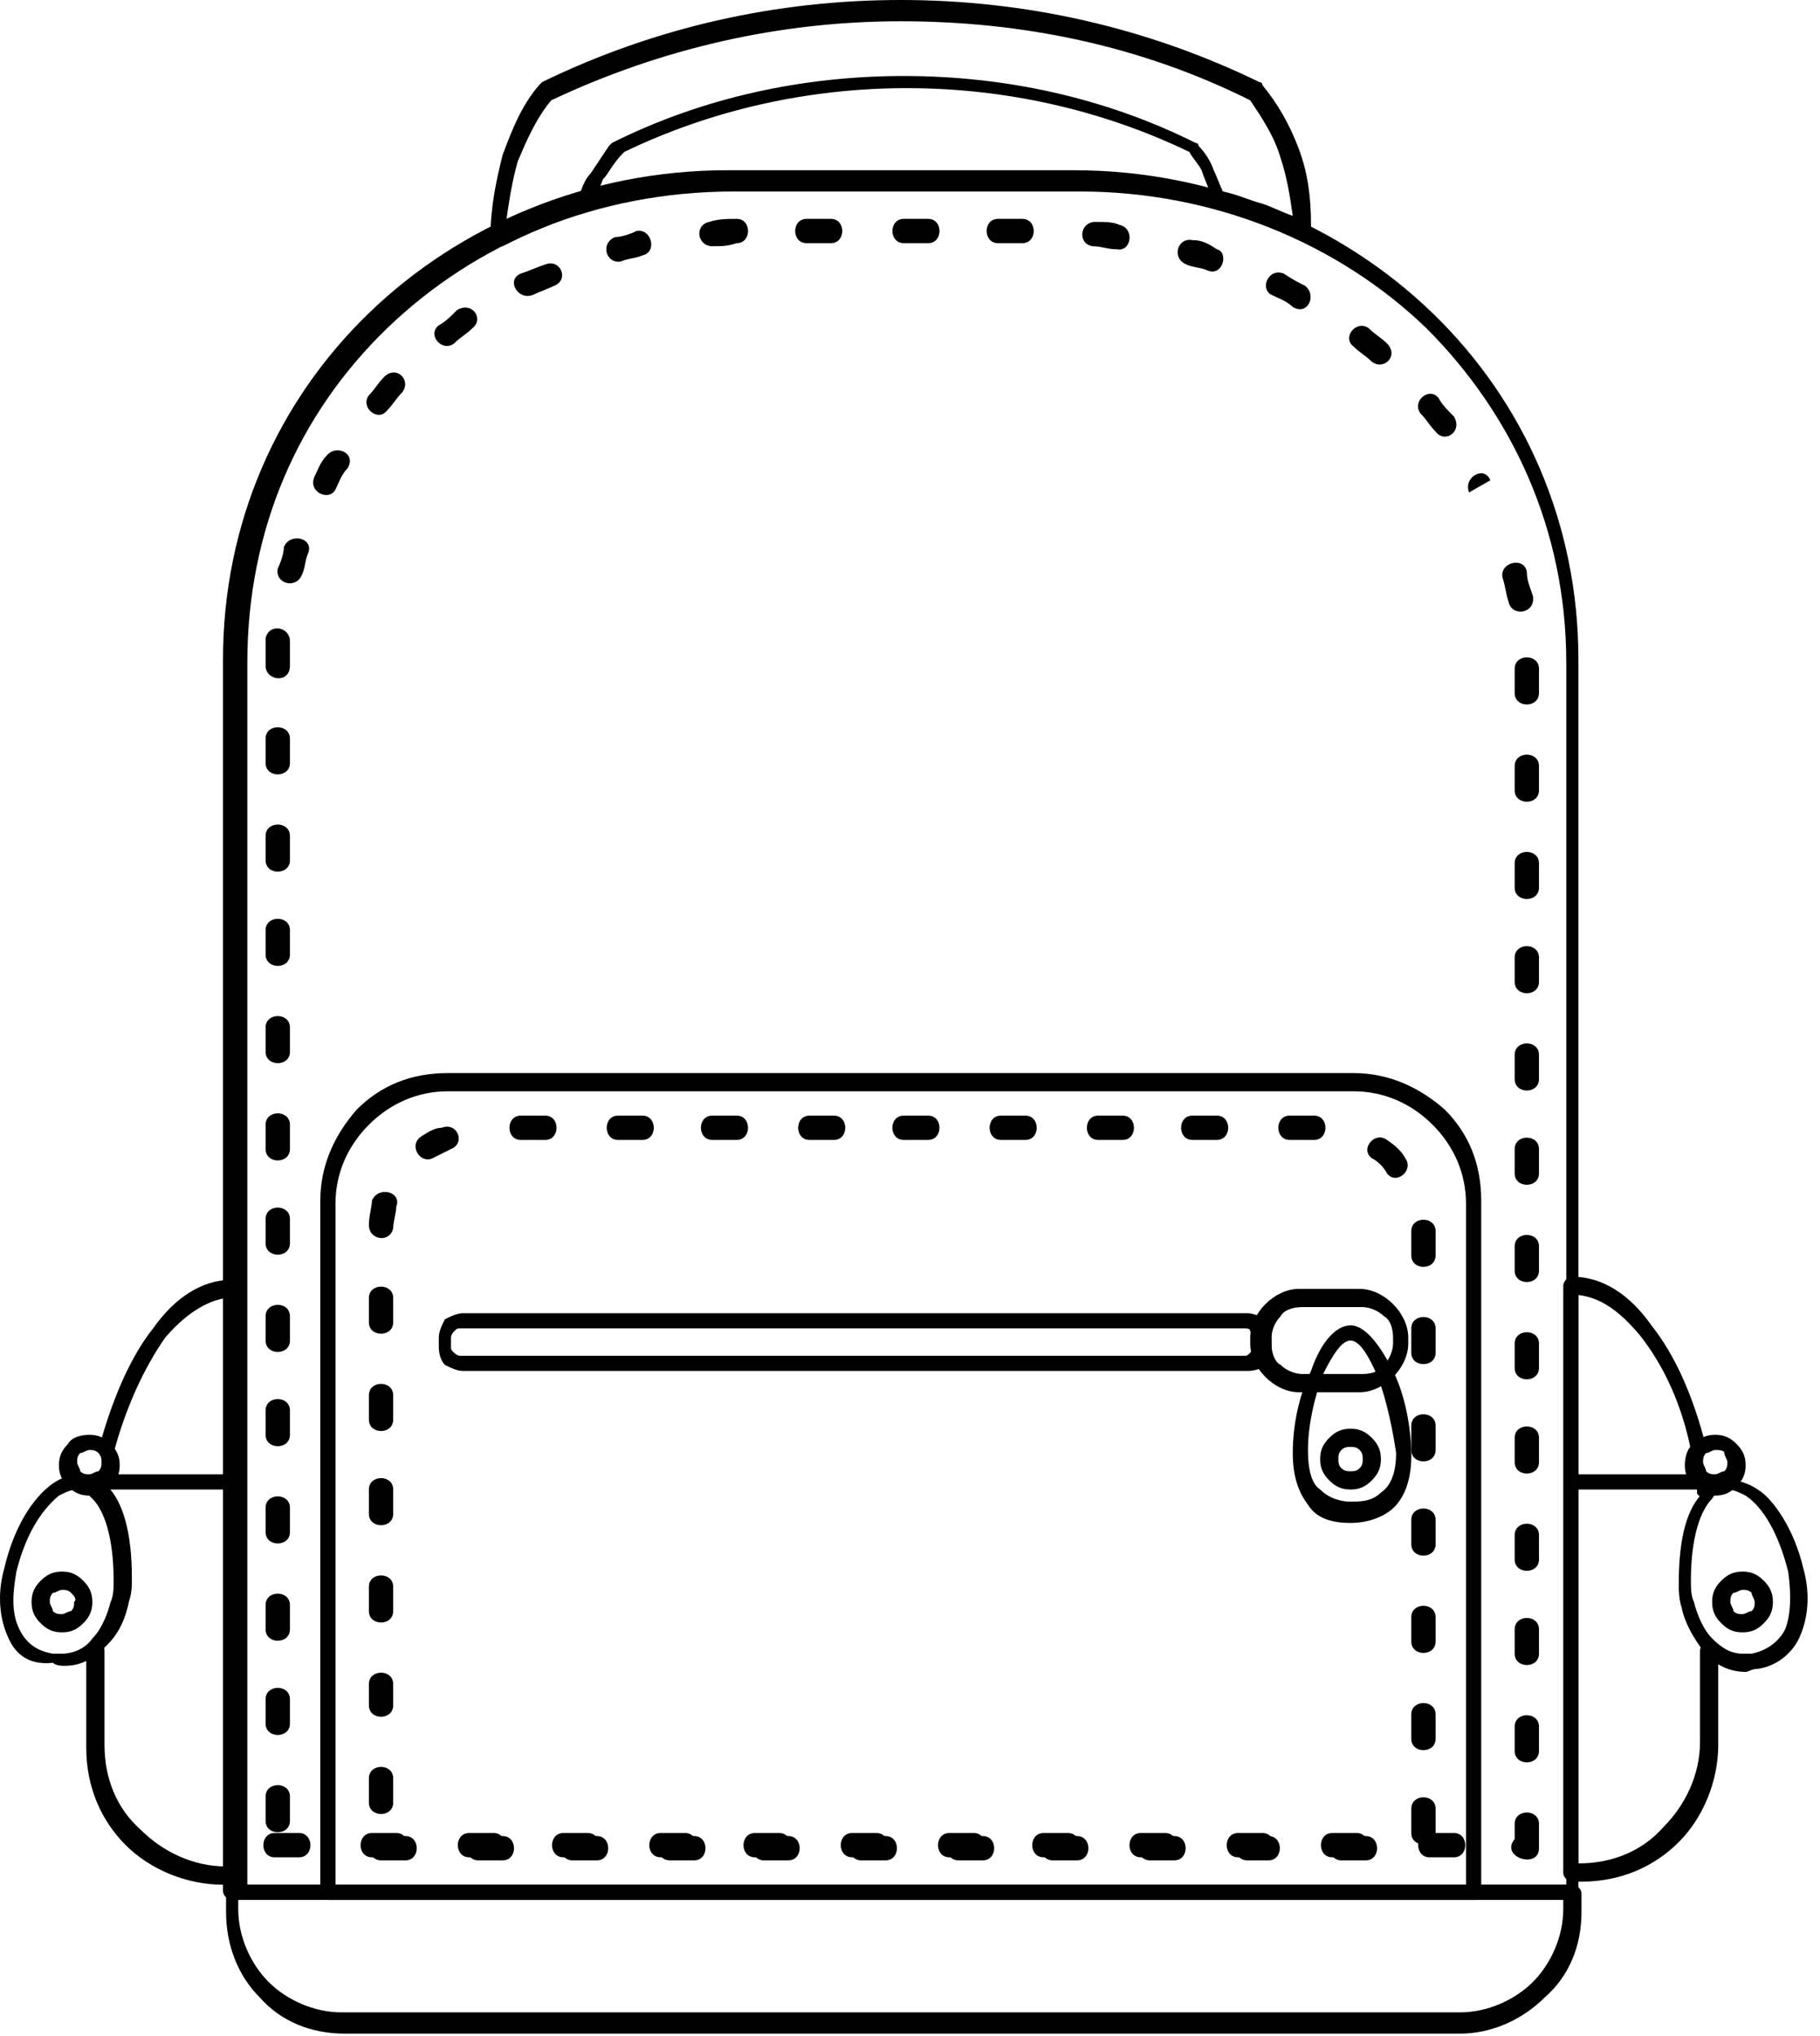 <?xml version="1.0" encoding="UTF-8"?> <svg xmlns="http://www.w3.org/2000/svg" width="76" height="85" viewBox="0 0 76 85" fill="none"> <path d="M65.659 79.316H9.693C9.566 79.316 9.312 79.189 9.312 78.935V27.538C9.312 21.828 11.597 16.752 15.404 13.071C19.211 9.391 24.541 7.107 30.379 7.107H44.846C50.684 7.107 56.014 9.391 59.821 13.071C63.628 16.752 65.912 21.828 65.912 27.538V78.935C66.039 79.189 65.786 79.316 65.659 79.316ZM10.074 78.682H65.405V27.665C65.405 22.082 63.121 17.259 59.567 13.706C55.887 10.152 50.684 7.995 45.1 7.995H30.633C24.922 7.995 19.846 10.152 16.165 13.706C12.485 17.259 10.328 22.082 10.328 27.665V78.682H10.074Z" fill="black"></path> <path d="M65.279 79.316H9.948V79.697C9.948 80.839 10.456 81.981 11.217 82.743C11.979 83.504 13.121 84.012 14.263 84.012H60.964C62.106 84.012 63.248 83.504 64.01 82.743C64.771 81.981 65.279 80.839 65.279 79.697V79.316ZM9.694 78.682H65.66C65.787 78.682 66.04 78.808 66.04 79.062V79.824C66.04 81.22 65.533 82.489 64.517 83.377C63.629 84.266 62.36 84.9 60.964 84.9H14.39C12.994 84.9 11.725 84.392 10.836 83.377C9.948 82.489 9.44 81.22 9.44 79.824V79.062C9.313 78.808 9.44 78.682 9.694 78.682Z" fill="black"></path> <path d="M61.599 79.316H13.756C13.629 79.316 13.375 79.189 13.375 78.935V50.128C13.375 48.605 14.009 47.336 14.898 46.321C15.913 45.305 17.182 44.798 18.705 44.798H56.523C58.046 44.798 59.315 45.432 60.33 46.321C61.345 47.336 61.853 48.605 61.853 50.128V78.935C61.853 79.189 61.726 79.316 61.599 79.316ZM14.136 78.682H61.218V50.255C61.218 48.986 60.711 47.843 59.822 46.955C58.934 46.067 57.792 45.559 56.523 45.559H18.705C17.436 45.559 16.294 46.067 15.405 46.955C14.517 47.843 14.009 48.986 14.009 50.255V78.682H14.136Z" fill="black"></path> <path d="M16.927 77.666C17.562 77.666 17.562 76.651 16.927 76.651H15.912C15.277 76.651 15.277 77.666 15.912 77.666H16.927ZM20.988 77.666C21.623 77.666 21.623 76.651 20.988 76.651H19.973C19.338 76.651 19.338 77.666 19.973 77.666H20.988ZM24.922 77.666C25.557 77.666 25.557 76.651 24.922 76.651H23.907C23.273 76.651 23.273 77.666 23.907 77.666H24.922ZM28.983 77.666C29.618 77.666 29.618 76.651 28.983 76.651H27.968C27.333 76.651 27.333 77.666 27.968 77.666H28.983ZM32.917 77.666C33.552 77.666 33.552 76.651 32.917 76.651H31.902C31.267 76.651 31.267 77.666 31.902 77.666H32.917ZM36.978 77.666C37.613 77.666 37.613 76.651 36.978 76.651H35.963C35.328 76.651 35.328 77.666 35.963 77.666H36.978ZM41.039 77.666C41.674 77.666 41.674 76.651 41.039 76.651H40.024C39.389 76.651 39.389 77.666 40.024 77.666H41.039ZM44.973 77.666C45.608 77.666 45.608 76.651 44.973 76.651H43.958C43.324 76.651 43.324 77.666 43.958 77.666H44.973ZM49.034 77.666C49.669 77.666 49.669 76.651 49.034 76.651H48.019C47.385 76.651 47.385 77.666 48.019 77.666H49.034ZM52.968 77.666C53.603 77.666 53.603 76.651 52.968 76.651H52.08C51.446 76.651 51.446 77.666 52.08 77.666H52.968ZM57.029 77.666C57.664 77.666 57.664 76.651 57.029 76.651H56.014C55.38 76.651 55.38 77.666 56.014 77.666H57.029ZM59.948 75.509C59.948 74.874 58.933 74.874 58.933 75.509V76.524C58.933 77.159 59.948 77.159 59.948 76.524V75.509ZM59.948 71.575C59.948 70.94 58.933 70.94 58.933 71.575V72.59C58.933 73.225 59.948 73.225 59.948 72.59V71.575ZM59.948 67.514C59.948 66.879 58.933 66.879 58.933 67.514V68.529C58.933 69.164 59.948 69.164 59.948 68.529V67.514ZM59.948 63.453C59.948 62.818 58.933 62.818 58.933 63.453V64.468C58.933 65.103 59.948 65.103 59.948 64.468V63.453ZM59.948 59.519C59.948 58.884 58.933 58.884 58.933 59.519V60.534C58.933 61.169 59.948 61.169 59.948 60.534V59.519ZM59.948 55.458C59.948 54.823 58.933 54.823 58.933 55.458V56.473C58.933 57.108 59.948 57.108 59.948 56.473V55.458ZM59.948 51.397C59.948 50.762 58.933 50.762 58.933 51.397C58.933 51.778 58.933 52.031 58.933 52.412C58.933 53.047 59.948 53.047 59.948 52.412V51.397ZM57.918 47.59C57.41 47.209 56.776 47.97 57.283 48.351C57.537 48.478 57.791 48.732 57.918 48.986C58.298 49.493 59.06 48.859 58.679 48.351C58.552 48.097 58.298 47.843 57.918 47.59ZM53.857 46.574C53.222 46.574 53.222 47.59 53.857 47.59H54.872C55.507 47.59 55.507 46.574 54.872 46.574H53.857ZM49.796 46.574C49.161 46.574 49.161 47.59 49.796 47.59H50.811C51.446 47.59 51.446 46.574 50.811 46.574H49.796ZM45.862 46.574C45.227 46.574 45.227 47.59 45.862 47.59H46.877C47.511 47.59 47.511 46.574 46.877 46.574H45.862ZM41.801 46.574C41.166 46.574 41.166 47.59 41.801 47.59H42.816C43.45 47.59 43.45 46.574 42.816 46.574H41.801ZM37.74 46.574C37.105 46.574 37.105 47.59 37.74 47.59H38.755C39.389 47.59 39.389 46.574 38.755 46.574H37.74ZM33.806 46.574C33.171 46.574 33.171 47.59 33.806 47.59H34.821C35.455 47.59 35.455 46.574 34.821 46.574H33.806ZM29.745 46.574C29.11 46.574 29.11 47.59 29.745 47.59H30.76C31.394 47.59 31.394 46.574 30.76 46.574H29.745ZM25.811 46.574C25.176 46.574 25.176 47.59 25.811 47.59H26.826C27.46 47.59 27.46 46.574 26.826 46.574H25.811ZM21.75 46.574C21.115 46.574 21.115 47.59 21.75 47.59H22.765C23.399 47.59 23.399 46.574 22.765 46.574H21.75ZM17.562 47.463C17.054 47.843 17.562 48.605 18.069 48.351C18.323 48.224 18.577 48.097 18.831 47.97C19.465 47.717 19.085 46.828 18.45 47.082C18.196 47.082 17.942 47.209 17.562 47.463ZM15.404 51.143C15.404 51.778 16.293 51.904 16.419 51.27C16.419 51.016 16.546 50.635 16.546 50.382C16.8 49.747 15.785 49.493 15.531 50.128C15.531 50.382 15.404 50.762 15.404 51.143ZM15.404 55.204C15.404 55.839 16.419 55.839 16.419 55.204V54.189C16.419 53.554 15.404 53.554 15.404 54.189V55.204ZM15.404 59.265C15.404 59.9 16.419 59.9 16.419 59.265V58.25C16.419 57.615 15.404 57.615 15.404 58.25V59.265ZM15.404 63.199C15.404 63.834 16.419 63.834 16.419 63.199V62.184C16.419 61.549 15.404 61.549 15.404 62.184V63.199ZM15.404 67.26C15.404 67.895 16.419 67.895 16.419 67.26V66.245C16.419 65.61 15.404 65.61 15.404 66.245V67.26ZM15.404 71.194C15.404 71.829 16.419 71.829 16.419 71.194V70.306C16.419 69.671 15.404 69.671 15.404 70.306V71.194ZM15.404 75.255C15.404 75.89 16.419 75.89 16.419 75.255V74.24C16.419 73.605 15.404 73.605 15.404 74.24V75.255Z" fill="black"></path> <path d="M25.176 7.487C25.049 7.868 24.795 8.249 24.668 8.63C24.668 8.756 24.541 8.757 24.415 8.883C23.78 9.01 23.272 9.264 22.638 9.518C22.003 9.772 21.496 10.026 20.988 10.279H20.861C20.734 10.279 20.48 10.152 20.48 9.899C20.48 8.63 20.734 7.487 20.988 6.472C21.369 5.457 21.75 4.442 22.511 3.553L22.638 3.426C27.333 1.142 32.41 0 37.613 0C42.816 0 47.892 1.142 52.588 3.426C52.588 3.426 52.715 3.426 52.715 3.553C53.349 4.315 53.857 5.203 54.237 6.218C54.618 7.234 54.745 8.249 54.745 9.391V9.518C54.618 9.645 54.491 9.772 54.364 9.645C53.857 9.391 53.222 9.137 52.588 8.883C51.953 8.63 51.446 8.503 50.811 8.376C50.684 8.376 50.557 8.249 50.557 8.122C50.43 7.741 50.303 7.487 50.176 7.107C50.05 6.853 49.796 6.599 49.669 6.345C45.989 4.569 41.928 3.68 37.867 3.68C33.806 3.68 29.745 4.569 26.064 6.345C25.557 6.853 25.43 7.234 25.176 7.487ZM24.161 8.249C24.288 7.868 24.415 7.487 24.668 7.234C24.922 6.853 25.176 6.472 25.43 6.091L25.557 5.965C29.364 4.061 33.552 3.173 37.74 3.173C41.928 3.173 46.115 4.061 49.923 5.965C49.923 5.965 50.05 5.965 50.05 6.091C50.303 6.345 50.557 6.726 50.684 7.107C50.811 7.361 50.938 7.741 51.065 7.995C51.699 8.122 52.207 8.376 52.715 8.503C53.095 8.63 53.603 8.883 53.984 9.01C53.857 8.122 53.73 7.361 53.476 6.599C53.222 5.711 52.715 4.949 52.207 4.188C47.638 1.904 42.689 0.888 37.613 0.888C32.536 0.888 27.587 2.03 23.019 4.188C22.384 4.949 22.003 5.838 21.623 6.726C21.369 7.614 21.242 8.503 21.115 9.391C21.496 9.137 22.003 9.01 22.384 8.883C23.019 8.63 23.653 8.503 24.161 8.249Z" fill="black"></path> <path d="M12.487 77.539C13.122 77.539 13.122 76.524 12.487 76.524H11.472C10.838 76.524 10.838 77.539 11.472 77.539H12.487ZM16.548 77.539C17.183 77.539 17.183 76.524 16.548 76.524H15.533C14.898 76.524 14.898 77.539 15.533 77.539H16.548ZM20.609 77.539C21.244 77.539 21.244 76.524 20.609 76.524H19.594C18.959 76.524 18.959 77.539 19.594 77.539H20.609ZM24.543 77.539C25.178 77.539 25.178 76.524 24.543 76.524H23.528C22.893 76.524 22.893 77.539 23.528 77.539H24.543ZM28.604 77.539C29.239 77.539 29.239 76.524 28.604 76.524H27.589C26.954 76.524 26.954 77.539 27.589 77.539H28.604ZM32.538 77.539C33.173 77.539 33.173 76.524 32.538 76.524H31.523C30.889 76.524 30.889 77.539 31.523 77.539H32.538ZM36.599 77.539C37.234 77.539 37.234 76.524 36.599 76.524H35.584C34.95 76.524 34.95 77.539 35.584 77.539H36.599ZM40.66 77.539C41.295 77.539 41.295 76.524 40.66 76.524H39.645C39.011 76.524 39.011 77.539 39.645 77.539H40.66ZM44.594 77.539C45.229 77.539 45.229 76.524 44.594 76.524H43.579C42.945 76.524 42.945 77.539 43.579 77.539H44.594ZM48.655 77.539C49.29 77.539 49.29 76.524 48.655 76.524H47.64C47.006 76.524 47.006 77.539 47.64 77.539H48.655ZM52.716 77.539C53.351 77.539 53.351 76.524 52.716 76.524H51.701C51.067 76.524 51.067 77.539 51.701 77.539H52.716ZM56.651 77.539C57.285 77.539 57.285 76.524 56.651 76.524H55.635C55.001 76.524 55.001 77.539 55.635 77.539H56.651ZM60.712 77.539C61.346 77.539 61.346 76.524 60.712 76.524H59.696C59.062 76.524 59.062 77.539 59.696 77.539H60.712ZM64.265 76.143C64.265 75.509 63.25 75.509 63.25 76.143V76.778C62.615 77.539 64.265 78.047 64.265 77.159V76.143ZM64.265 72.082C64.265 71.448 63.25 71.448 63.25 72.082V73.098C63.25 73.732 64.265 73.732 64.265 73.098V72.082ZM64.265 68.022C64.265 67.387 63.25 67.387 63.25 68.022V69.037C63.25 69.671 64.265 69.671 64.265 69.037V68.022ZM64.265 64.087C64.265 63.453 63.25 63.453 63.25 64.087V65.103C63.25 65.737 64.265 65.737 64.265 65.103V64.087ZM64.265 60.026C64.265 59.392 63.25 59.392 63.25 60.026V61.042C63.25 61.676 64.265 61.676 64.265 61.042V60.026ZM64.265 56.092C64.265 55.458 63.25 55.458 63.25 56.092V57.108C63.25 57.742 64.265 57.742 64.265 57.108V56.092ZM64.265 52.031C64.265 51.397 63.25 51.397 63.25 52.031V53.047C63.25 53.681 64.265 53.681 64.265 53.047V52.031ZM64.265 47.97C64.265 47.336 63.25 47.336 63.25 47.97V48.986C63.25 49.62 64.265 49.62 64.265 48.986V47.97ZM64.265 44.036C64.265 43.402 63.25 43.402 63.25 44.036V45.051C63.25 45.686 64.265 45.686 64.265 45.051V44.036ZM64.265 39.975C64.265 39.341 63.25 39.341 63.25 39.975V40.99C63.25 41.625 64.265 41.625 64.265 40.99V39.975ZM64.265 36.041C64.265 35.407 63.25 35.407 63.25 36.041V37.056C63.25 37.691 64.265 37.691 64.265 37.056V36.041ZM64.265 31.98C64.265 31.346 63.25 31.346 63.25 31.98V32.995C63.25 33.63 64.265 33.63 64.265 32.995V31.98ZM64.265 27.919C64.265 27.285 63.25 27.285 63.25 27.919C63.25 28.3 63.25 28.554 63.25 28.934C63.25 29.569 64.265 29.569 64.265 28.934C64.265 28.681 64.265 28.3 64.265 27.919ZM63.757 23.858C63.63 23.224 62.615 23.477 62.742 24.112C62.869 24.493 62.869 24.747 62.996 25.127C63.123 25.762 64.138 25.635 64.011 24.873C63.884 24.493 63.757 24.239 63.757 23.858ZM60.077 16.625C59.696 16.117 58.935 16.752 59.316 17.259C59.569 17.513 59.696 17.767 59.95 18.021C60.331 18.528 61.092 18.021 60.712 17.386C60.458 17.132 60.204 16.878 60.077 16.625ZM57.158 13.706C56.651 13.325 56.016 14.086 56.524 14.467C56.777 14.721 57.031 14.848 57.285 15.102C57.793 15.482 58.427 14.848 57.919 14.34C57.666 14.086 57.412 13.96 57.158 13.706ZM53.605 11.421C52.97 11.168 52.59 12.056 53.097 12.31C53.351 12.437 53.732 12.564 53.985 12.817C54.62 13.198 55.001 12.31 54.493 11.929C54.239 11.802 53.985 11.675 53.605 11.421ZM49.797 10.025C49.163 9.899 48.909 10.787 49.544 11.041C49.798 11.168 50.178 11.168 50.432 11.295C51.067 11.548 51.32 10.533 50.813 10.406C50.432 10.152 50.178 10.025 49.797 10.025ZM45.737 9.264C45.102 9.264 44.975 10.152 45.61 10.279C45.99 10.279 46.244 10.406 46.625 10.406C47.259 10.533 47.386 9.518 46.752 9.391C46.498 9.264 46.117 9.264 45.737 9.264ZM41.676 9.137C41.041 9.137 41.041 10.152 41.676 10.152H42.691C43.325 10.152 43.325 9.137 42.691 9.137H41.676ZM37.742 9.137C37.107 9.137 37.107 10.152 37.742 10.152H38.757C39.391 10.152 39.391 9.137 38.757 9.137H37.742ZM33.681 9.137C33.046 9.137 33.046 10.152 33.681 10.152H34.696C35.33 10.152 35.33 9.137 34.696 9.137H33.681ZM29.619 9.264C28.985 9.391 29.112 10.279 29.746 10.279C30.127 10.279 30.381 10.279 30.762 10.152C31.396 10.152 31.396 9.137 30.762 9.137C30.381 9.137 30 9.137 29.619 9.264ZM25.685 9.899C25.051 10.152 25.305 11.041 25.939 10.914C26.193 10.787 26.574 10.787 26.828 10.66C27.462 10.533 27.208 9.518 26.574 9.645C26.32 9.772 25.939 9.899 25.685 9.899ZM21.751 11.421C21.117 11.675 21.625 12.564 22.259 12.31C22.513 12.183 22.893 12.056 23.147 11.929C23.782 11.675 23.401 10.787 22.767 11.041C22.386 11.168 22.132 11.295 21.751 11.421ZM18.325 13.579C17.817 13.96 18.452 14.721 18.959 14.34C19.213 14.086 19.467 13.96 19.721 13.706C20.229 13.325 19.721 12.564 19.086 12.944C18.832 13.198 18.579 13.452 18.325 13.579ZM15.406 16.498C15.025 17.005 15.787 17.64 16.168 17.132C16.421 16.878 16.548 16.625 16.802 16.371C17.183 15.863 16.548 15.229 16.041 15.736C15.787 15.99 15.66 16.244 15.406 16.498ZM13.122 19.924C12.868 20.559 13.756 20.939 14.01 20.432C14.137 20.178 14.264 19.797 14.518 19.543C14.898 18.909 14.01 18.528 13.629 19.036C13.376 19.29 13.249 19.67 13.122 19.924ZM11.599 23.731C11.472 24.366 12.36 24.62 12.614 23.985C12.741 23.731 12.741 23.351 12.868 23.097C13.122 22.462 12.107 22.209 11.853 22.843C11.853 23.097 11.726 23.477 11.599 23.731ZM11.091 27.792C11.091 28.427 12.107 28.554 12.107 27.792C12.107 27.412 12.107 27.158 12.107 26.777C12.107 26.143 11.218 26.016 11.091 26.65C11.091 27.158 11.091 27.538 11.091 27.792ZM11.091 31.853C11.091 32.488 12.107 32.488 12.107 31.853V30.838C12.107 30.203 11.091 30.203 11.091 30.838V31.853ZM11.091 35.914C11.091 36.549 12.107 36.549 12.107 35.914V34.899C12.107 34.264 11.091 34.264 11.091 34.899V35.914ZM11.091 39.848C11.091 40.483 12.107 40.483 12.107 39.848V38.833C12.107 38.199 11.091 38.199 11.091 38.833V39.848ZM11.091 43.909C11.091 44.544 12.107 44.544 12.107 43.909V42.894C12.107 42.26 11.091 42.26 11.091 42.894V43.909ZM11.091 47.97C11.091 48.605 12.107 48.605 12.107 47.97V46.955C12.107 46.321 11.091 46.321 11.091 46.955V47.97ZM11.091 51.904C11.091 52.539 12.107 52.539 12.107 51.904V50.889C12.107 50.255 11.091 50.255 11.091 50.889V51.904ZM11.091 55.965C11.091 56.6 12.107 56.6 12.107 55.965V54.95C12.107 54.316 11.091 54.316 11.091 54.95V55.965ZM11.091 59.9C11.091 60.534 12.107 60.534 12.107 59.9V58.884C12.107 58.25 11.091 58.25 11.091 58.884V59.9ZM11.091 63.961C11.091 64.595 12.107 64.595 12.107 63.961V62.945C12.107 62.311 11.091 62.311 11.091 62.945V63.961ZM11.091 68.022C11.091 68.656 12.107 68.656 12.107 68.022V67.006C12.107 66.372 11.091 66.372 11.091 67.006V68.022ZM11.091 71.956C11.091 72.59 12.107 72.59 12.107 71.956V70.94C12.107 70.306 11.091 70.306 11.091 70.94V71.956ZM62.234 20.051C61.98 19.416 61.092 19.924 61.346 20.559L62.234 20.051ZM11.091 76.016C11.091 76.651 12.107 76.651 12.107 76.016V75.001C12.107 74.367 11.091 74.367 11.091 75.001V76.016Z" fill="black"></path> <path d="M3.855 61.93C3.855 61.803 4.109 61.676 4.236 61.676C4.363 61.676 4.49 61.93 4.49 62.057V62.438C4.49 62.565 4.363 62.691 4.109 62.691C3.982 62.691 3.855 62.565 3.855 62.311V61.93ZM3.602 68.91C3.602 68.783 3.728 68.529 3.982 68.529C4.236 68.529 4.363 68.656 4.363 68.91V72.844C4.363 74.24 4.871 75.509 5.886 76.397C6.774 77.286 8.043 77.92 9.439 77.92V54.189C8.551 54.316 7.663 54.95 6.901 55.839C6.013 57.108 5.251 58.757 4.744 60.661C4.744 60.788 4.49 60.915 4.363 60.915C4.236 60.915 4.109 60.661 4.109 60.534C4.617 58.63 5.378 56.727 6.393 55.458C7.282 54.189 8.424 53.427 9.693 53.427C9.82 53.427 10.074 53.554 10.074 53.808V78.301C10.074 78.428 9.947 78.682 9.693 78.682H9.312C7.789 78.682 6.267 78.047 5.251 77.032C4.236 76.016 3.602 74.621 3.602 72.971V68.91Z" fill="black"></path> <path d="M0.304 68.275C-0.077 67.387 -0.077 66.372 0.177 65.483C0.558 63.834 1.319 62.565 2.207 61.93C2.588 61.676 2.969 61.549 3.35 61.549C3.73 61.549 4.111 61.803 4.492 62.057C5.126 62.691 5.507 63.961 5.507 65.864C5.507 66.245 5.507 66.499 5.38 66.879C5.253 67.514 4.999 68.148 4.492 68.656C3.984 69.164 3.476 69.544 2.715 69.544C2.588 69.544 2.334 69.544 2.207 69.418C1.065 69.544 0.558 68.91 0.304 68.275ZM0.685 65.61C0.558 66.372 0.431 67.26 0.811 68.022C1.065 68.529 1.446 68.91 2.207 69.037C2.334 69.037 2.461 69.037 2.588 69.037C3.096 69.037 3.603 68.783 3.857 68.402C4.238 68.022 4.492 67.387 4.619 66.879C4.746 66.626 4.745 66.245 4.745 65.991C4.745 64.214 4.365 63.072 3.857 62.565C3.603 62.311 3.476 62.184 3.223 62.184C2.969 62.184 2.715 62.311 2.461 62.438C1.7 63.072 1.065 64.087 0.685 65.61Z" fill="black"></path> <path d="M2.968 66.499C2.841 66.372 2.714 66.372 2.587 66.372C2.461 66.372 2.334 66.499 2.207 66.499C2.08 66.626 2.08 66.752 2.08 66.879C2.08 67.006 2.207 67.133 2.207 67.26C2.334 67.387 2.461 67.387 2.587 67.387C2.714 67.387 2.841 67.26 2.968 67.26C3.095 67.133 3.095 67.006 3.095 66.879C3.222 66.752 3.095 66.626 2.968 66.499ZM2.587 65.61C2.968 65.61 3.222 65.737 3.476 65.991C3.73 66.245 3.856 66.499 3.856 66.879C3.856 67.26 3.73 67.514 3.476 67.768C3.222 68.022 2.968 68.148 2.587 68.148C2.207 68.148 1.953 68.022 1.699 67.768C1.445 67.514 1.318 67.26 1.318 66.879C1.318 66.499 1.445 66.245 1.699 65.991C1.953 65.737 2.207 65.61 2.587 65.61Z" fill="black"></path> <path d="M4.111 60.661C3.984 60.534 3.857 60.534 3.73 60.534C3.603 60.534 3.476 60.661 3.349 60.661C3.222 60.788 3.222 60.915 3.222 61.042C3.222 61.169 3.349 61.295 3.349 61.422C3.476 61.549 3.603 61.549 3.73 61.549C3.857 61.549 3.984 61.422 4.111 61.422C4.238 61.295 4.238 61.169 4.238 61.042C4.238 60.915 4.238 60.788 4.111 60.661ZM3.73 59.9C4.111 59.9 4.365 60.026 4.618 60.28C4.872 60.534 4.999 60.788 4.999 61.169C4.999 61.549 4.872 61.803 4.618 62.057C4.365 62.311 4.111 62.438 3.73 62.438C3.349 62.438 3.095 62.311 2.842 62.057C2.588 61.803 2.461 61.549 2.461 61.169C2.461 60.788 2.588 60.534 2.842 60.28C2.969 60.026 3.349 59.9 3.73 59.9Z" fill="black"></path> <path d="M9.693 61.549H4.236V62.184H9.693V61.549Z" fill="black"></path> <path d="M70.863 61.93C70.863 61.803 70.99 61.549 71.117 61.549C71.244 61.549 71.498 61.676 71.498 61.803V62.184C71.498 62.311 71.371 62.565 71.244 62.565C71.117 62.565 70.863 62.438 70.863 62.311V61.93ZM70.99 68.91C70.99 68.783 71.117 68.529 71.371 68.529C71.625 68.529 71.751 68.656 71.751 68.91V72.844C71.751 74.367 71.117 75.89 70.102 76.905C69.087 77.92 67.691 78.555 66.041 78.555H65.66C65.533 78.555 65.279 78.428 65.279 78.174V53.681C65.279 53.554 65.406 53.3 65.66 53.3C66.929 53.3 68.071 54.062 68.96 55.331C69.975 56.6 70.736 58.377 71.244 60.407C71.244 60.534 71.117 60.788 70.99 60.788C70.863 60.788 70.609 60.661 70.609 60.534C70.229 58.63 69.467 56.981 68.452 55.712C67.691 54.823 66.929 54.189 65.914 54.062V77.793C67.31 77.793 68.579 77.286 69.467 76.27C70.356 75.382 70.99 74.113 70.99 72.717V68.91Z" fill="black"></path> <path d="M74.543 68.022C74.797 67.387 74.797 66.499 74.67 65.61C74.29 64.087 73.655 62.945 72.894 62.438C72.64 62.311 72.386 62.184 72.132 62.184C71.878 62.184 71.624 62.311 71.498 62.565C70.99 63.072 70.609 64.214 70.609 65.991C70.609 66.245 70.609 66.626 70.736 66.879C70.863 67.387 71.117 68.022 71.498 68.402C71.878 68.783 72.259 69.037 72.767 69.037C72.894 69.037 73.02 69.037 73.147 69.037C73.782 68.91 74.29 68.529 74.543 68.022ZM75.305 65.483C75.558 66.372 75.558 67.387 75.178 68.275C74.924 68.91 74.29 69.544 73.401 69.671C73.147 69.671 73.02 69.798 72.894 69.798C72.132 69.798 71.498 69.418 71.117 68.91C70.736 68.402 70.355 67.768 70.228 67.133C70.102 66.752 70.102 66.372 70.102 66.118C70.102 64.087 70.482 62.945 71.117 62.311C71.498 61.93 71.878 61.803 72.259 61.803C72.64 61.803 73.02 61.93 73.401 62.184C74.036 62.565 74.924 63.834 75.305 65.483Z" fill="black"></path> <path d="M71.877 65.991C72.131 65.737 72.384 65.61 72.765 65.61C73.146 65.61 73.4 65.737 73.653 65.991C73.907 66.245 74.034 66.499 74.034 66.879C74.034 67.26 73.907 67.514 73.653 67.768C73.4 68.022 73.146 68.148 72.765 68.148C72.384 68.148 72.131 68.022 71.877 67.768C71.623 67.514 71.496 67.26 71.496 66.879C71.496 66.499 71.623 66.245 71.877 65.991ZM72.765 66.372C72.638 66.372 72.511 66.499 72.384 66.499C72.257 66.626 72.257 66.752 72.257 66.879C72.257 67.006 72.384 67.133 72.384 67.26C72.511 67.387 72.638 67.387 72.765 67.387C72.892 67.387 73.019 67.26 73.146 67.26C73.273 67.133 73.273 67.006 73.273 66.879C73.273 66.752 73.146 66.626 73.146 66.499C73.019 66.372 72.892 66.372 72.765 66.372Z" fill="black"></path> <path d="M70.736 60.28C70.99 60.026 71.244 59.9 71.624 59.9C72.005 59.9 72.259 60.026 72.513 60.28C72.767 60.534 72.894 60.788 72.894 61.169C72.894 61.549 72.767 61.803 72.513 62.057C72.259 62.311 72.005 62.438 71.624 62.438C71.244 62.438 70.99 62.311 70.736 62.057C70.482 61.803 70.356 61.549 70.356 61.169C70.356 60.788 70.482 60.407 70.736 60.28ZM71.624 60.534C71.498 60.534 71.371 60.661 71.244 60.661C71.117 60.788 71.117 60.915 71.117 61.042C71.117 61.169 71.244 61.295 71.244 61.422C71.371 61.549 71.498 61.549 71.624 61.549C71.751 61.549 71.878 61.422 72.005 61.422C72.132 61.295 72.132 61.169 72.132 61.042C72.132 60.915 72.005 60.788 72.005 60.661C72.005 60.534 71.751 60.534 71.624 60.534Z" fill="black"></path> <path d="M71.115 61.549H65.658V62.184H71.115V61.549Z" fill="black"></path> <path d="M57.538 57.488C57.157 56.6 56.776 55.965 56.396 55.965C56.015 55.965 55.634 56.6 55.253 57.361C54.873 58.377 54.619 59.519 54.619 60.534C54.619 61.295 54.746 61.93 55.127 62.184C55.507 62.565 56.015 62.691 56.396 62.691C56.776 62.691 57.284 62.691 57.665 62.311C58.045 62.057 58.299 61.549 58.299 60.661C58.172 59.773 57.919 58.504 57.538 57.488ZM56.396 55.331C57.03 55.331 57.665 56.219 58.172 57.234C58.68 58.25 58.934 59.646 58.934 60.788C58.934 61.93 58.553 62.691 58.045 63.072C57.538 63.453 56.903 63.58 56.396 63.58C55.761 63.58 55 63.453 54.619 62.818C54.238 62.311 53.984 61.676 53.984 60.661C53.984 59.519 54.238 58.25 54.746 57.234C55.127 56.092 55.761 55.331 56.396 55.331Z" fill="black"></path> <path d="M56.777 60.534C56.65 60.407 56.523 60.407 56.396 60.407C56.269 60.407 56.142 60.407 56.015 60.534C55.888 60.661 55.888 60.788 55.888 60.915C55.888 61.042 55.888 61.169 56.015 61.295C56.142 61.422 56.269 61.422 56.396 61.422C56.523 61.422 56.65 61.422 56.777 61.295C56.904 61.169 56.904 61.042 56.904 60.915C56.904 60.788 56.904 60.661 56.777 60.534ZM56.396 59.646C56.777 59.646 57.031 59.773 57.284 60.026C57.538 60.28 57.665 60.534 57.665 60.915C57.665 61.295 57.538 61.549 57.284 61.803C57.031 62.057 56.777 62.184 56.396 62.184C56.015 62.184 55.761 62.057 55.508 61.803C55.254 61.549 55.127 61.295 55.127 60.915C55.127 60.534 55.254 60.28 55.508 60.026C55.761 59.773 56.015 59.646 56.396 59.646Z" fill="black"></path> <path d="M56.903 54.569H54.364C53.984 54.569 53.603 54.696 53.476 54.95C53.222 55.204 53.095 55.585 53.095 55.839V56.092C53.095 56.473 53.222 56.854 53.476 56.981C53.73 57.235 54.111 57.361 54.364 57.361H56.903C57.283 57.361 57.664 57.235 57.791 56.981C58.045 56.727 58.172 56.346 58.172 56.092V55.839C58.172 55.458 58.045 55.077 57.791 54.95C57.537 54.696 57.156 54.569 56.903 54.569ZM54.237 53.808H56.776C57.283 53.808 57.791 54.062 58.172 54.443C58.552 54.823 58.806 55.331 58.806 55.839V56.092C58.806 56.6 58.552 57.108 58.172 57.488C57.791 57.869 57.283 58.123 56.776 58.123H54.237C53.73 58.123 53.222 57.869 52.842 57.488C52.461 57.108 52.207 56.6 52.207 56.092V55.839C52.207 55.331 52.461 54.823 52.842 54.443C53.222 54.062 53.73 53.808 54.237 53.808Z" fill="black"></path> <path d="M51.954 55.458H19.213C19.086 55.458 19.086 55.458 18.959 55.585C18.959 55.585 18.832 55.712 18.832 55.839V56.219C18.832 56.346 18.832 56.346 18.959 56.473C18.959 56.473 19.086 56.6 19.213 56.6H51.954C52.081 56.6 52.081 56.6 52.208 56.473C52.208 56.473 52.335 56.346 52.335 56.219V55.839C52.335 55.712 52.335 55.712 52.208 55.585C52.208 55.458 52.081 55.458 51.954 55.458ZM19.34 54.823H52.081C52.335 54.823 52.589 54.95 52.843 55.077C52.969 55.204 53.096 55.458 53.096 55.839V56.219C53.096 56.473 52.969 56.727 52.843 56.981C52.716 57.108 52.462 57.234 52.081 57.234H19.34C19.086 57.234 18.832 57.108 18.578 56.981C18.451 56.854 18.324 56.6 18.324 56.219V55.839C18.324 55.585 18.451 55.331 18.578 55.077C18.832 54.95 19.086 54.823 19.34 54.823Z" fill="black"></path> </svg> 